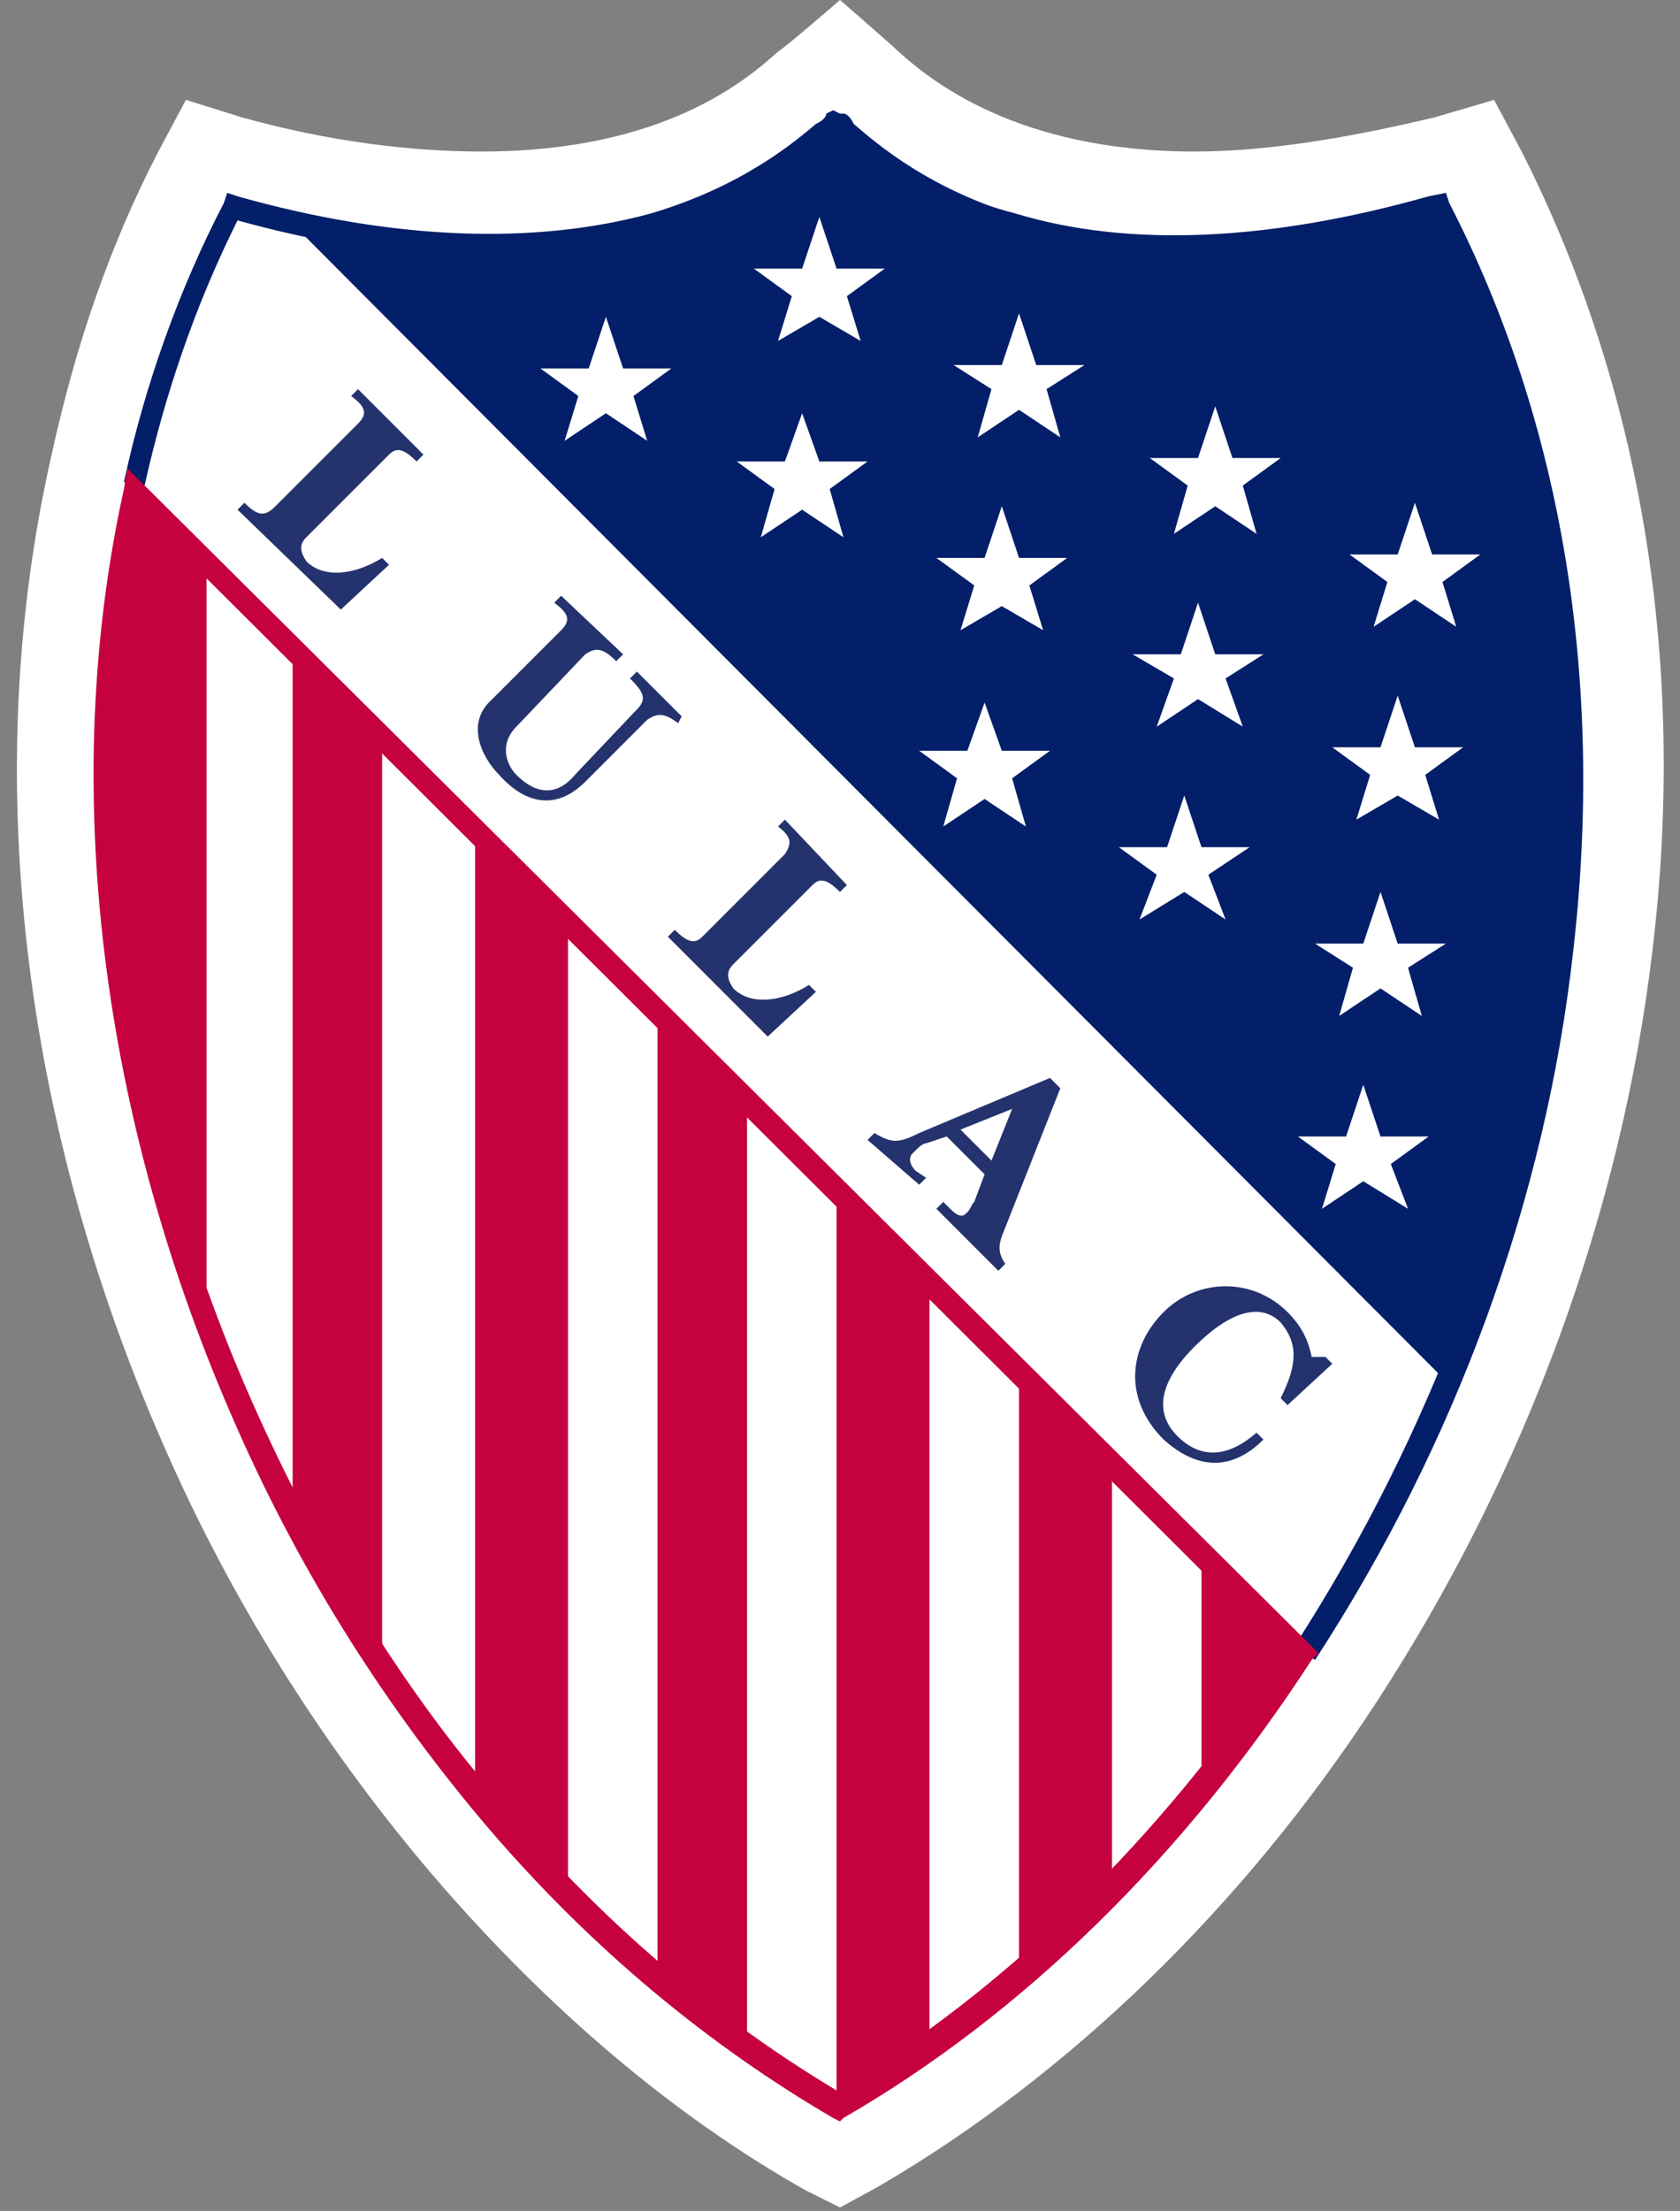 <?xml version="1.0" encoding="utf-8"?>
<!-- Generator: Adobe Illustrator 28.3.0, SVG Export Plug-In . SVG Version: 6.00 Build 0)  -->
<svg version="1.1" id="Layer_1" xmlns="http://www.w3.org/2000/svg" xmlns:xlink="http://www.w3.org/1999/xlink" x="0px" y="0px"
	 viewBox="0 0 48.8 64.2" style="enable-background:new 0 0 48.8 64.2;" xml:space="preserve">
<rect x="0" y="0" width="48.8" height="64.2" fill="#808080" stroke="none"/>
<style type="text/css">
	.st0{fill:#FFFFFF;}
	.st1{fill:#041F69;}
	.st2{fill:#24336D;}
	.st3{fill:#C60140;}
	.st4{clip-path:url(#SVGID_00000030470904242536896580000000795953321475264643_);fill:#C60140;}
</style>
<g>
	<g>
		<path class="st0" d="M23.4,63.6c-3.9-2.2-7.5-5.3-10.7-9c-3.1-3.6-5.8-7.8-7.8-12.3c-4.3-9.6-5.5-19.9-3.4-29.1
			C2.2,10,3.2,7.1,4.6,4.4l0.8-1.5L7,3.4c2.5,0.7,4.9,1,7,1c5.3,0,7.7-2.1,8.6-2.9C22.9,1.3,24.4,0,24.4,0s1.5,1.3,1.7,1.5
			c0.9,0.8,3.4,2.9,8.6,2.9c2.1,0,4.5-0.4,7-1l1.7-0.5l0.8,1.5c3.5,6.9,4.8,14.9,3.8,23.2c-0.9,7.6-3.7,15.2-8,21.8v0
			c-3.9,6-9,10.9-14.5,14.1l-1.1,0.6L23.4,63.6z"/>
		<path class="st0" d="M37.9,48c7.9-12.1,10.8-28.6,4-42C29.6,9.4,25.1,4,24.4,3.5C23.6,4,19.1,9.4,6.9,6c-1.3,2.6-2.3,5.3-2.9,8"/>
		<path class="st1" d="M38.2,48.2l-0.6-0.4c4-6.2,6.6-13.2,7.5-20.3c0.9-7.5-0.3-14.8-3.4-21C37,7.7,32.9,7.8,29.5,6.8
			C26.7,6,25.1,4.6,24.4,4c0,0-0.1,0-0.1-0.1c0,0,0,0-0.1,0.1c-0.7,0.6-2.3,2-5.1,2.8c-3.4,1-7.5,0.9-12.2-0.4
			c-1.2,2.4-2.1,5-2.7,7.7L3.6,14c0.6-2.8,1.6-5.6,2.9-8.1l0.1-0.3l0.3,0.1c4.6,1.3,8.7,1.4,12,0.5c2.7-0.8,4.2-2.1,4.8-2.6
			c0.2-0.1,0.3-0.2,0.3-0.3l0.2-0.1l0.2,0.1c0.1,0.1,0.2,0.2,0.3,0.3c0.6,0.6,2.1,1.9,4.8,2.6c3.3,1,7.4,0.8,12-0.5L42,5.6l0.1,0.3
			c3.3,6.4,4.5,13.9,3.6,21.7C44.9,34.8,42.3,41.9,38.2,48.2"/>
		<path class="st1" d="M42.1,40L8.5,6.4c11,2.4,15.1-2.5,15.8-2.9C25.1,4,29.6,9.4,41.9,6C47.3,16.7,46.6,29.2,42.1,40"/>
		<path class="st1" d="M42.1,40.2L42,40.1L8.2,6.2l0.4,0.1c4.2,0.9,7.9,0.9,10.9-0.1c2.5-0.8,3.8-2,4.5-2.6c0.1-0.1,0.3-0.2,0.3-0.3
			l0.1,0l0.1,0c0.1,0,0.2,0.1,0.3,0.3c0.7,0.6,2.2,1.9,4.9,2.7c3.4,1,7.5,0.8,12.2-0.5l0.1,0L42,6c5,9.9,5.1,22.3,0.2,34.1
			L42.1,40.2z M8.9,6.6l33.1,33.2c4.8-11.6,4.7-23.9-0.2-33.6C37.1,7.4,33,7.6,29.6,6.6c-2.8-0.8-4.3-2.2-5-2.7
			c-0.1-0.1-0.2-0.2-0.2-0.2c-0.1,0-0.1,0.1-0.2,0.2c-0.7,0.6-2.1,1.8-4.6,2.6C16.6,7.4,13,7.5,8.9,6.6"/>
		<polygon class="st0" points="38.4,35.1 38.8,33.8 37.7,33 39.1,33 39.6,31.5 40.1,33 41.5,33 40.4,33.8 40.9,35.1 39.6,34.3 		"/>
		<polygon class="st0" points="38.9,29.5 39.3,28.1 38.2,27.4 39.6,27.4 40.1,25.9 40.6,27.4 42,27.4 40.9,28.1 41.3,29.5 
			40.1,28.7 		"/>
		<polygon class="st0" points="39.4,23.8 39.8,22.5 38.7,21.7 40.1,21.7 40.6,20.2 41.1,21.7 42.5,21.7 41.4,22.5 41.8,23.8 
			40.6,23.1 		"/>
		<polygon class="st0" points="39.9,18.2 40.3,16.9 39.2,16.1 40.6,16.1 41.1,14.6 41.6,16.1 43,16.1 41.9,16.9 42.3,18.2 
			41.1,17.4 		"/>
		<polygon class="st0" points="33.1,26.7 33.6,25.4 32.5,24.6 33.9,24.6 34.4,23.1 34.9,24.6 36.3,24.6 35.1,25.4 35.6,26.7 
			34.4,25.9 		"/>
		<polygon class="st0" points="33.6,21.1 34.1,19.7 32.9,19 34.3,19 34.8,17.5 35.3,19 36.7,19 35.6,19.7 36.1,21.1 34.8,20.3 		"/>
		<polygon class="st0" points="34.1,15.5 34.5,14.1 33.4,13.3 34.8,13.3 35.3,11.8 35.8,13.3 37.2,13.3 36.1,14.1 36.5,15.5 
			35.3,14.7 		"/>
		<polygon class="st0" points="27.4,24 27.8,22.6 26.7,21.8 28.1,21.8 28.6,20.4 29.1,21.8 30.5,21.8 29.4,22.6 29.8,24 28.6,23.2 
					"/>
		<polygon class="st0" points="27.9,18.3 28.3,17 27.2,16.2 28.6,16.2 29.1,14.7 29.6,16.2 31,16.2 29.9,17 30.3,18.3 29.1,17.6 		
			"/>
		<polygon class="st0" points="28.4,12.7 28.8,11.3 27.7,10.6 29.1,10.6 29.6,9.1 30.1,10.6 31.5,10.6 30.4,11.3 30.8,12.7 
			29.6,11.9 		"/>
		<polygon class="st0" points="22.1,15.6 22.5,14.2 21.4,13.4 22.8,13.4 23.3,12 23.8,13.4 25.2,13.4 24.1,14.2 24.5,15.6 
			23.3,14.8 		"/>
		<polygon class="st0" points="22.6,9.9 23,8.6 21.9,7.8 23.3,7.8 23.8,6.3 24.3,7.8 25.7,7.8 24.6,8.6 25,9.9 23.8,9.2 		"/>
		<polygon class="st0" points="16.4,12.8 16.8,11.5 15.7,10.7 17.1,10.7 17.6,9.2 18.1,10.7 19.5,10.7 18.4,11.5 18.8,12.8 17.6,12 
					"/>
		<path class="st2" d="M6.9,14.8l0.2-0.2C7.5,15,7.7,15,8,14.7l2.4-2.4c0.3-0.3,0.2-0.5-0.2-0.8l0.2-0.2l1.9,1.9l-0.2,0.2
			c-0.4-0.4-0.6-0.4-0.8-0.2l-2.4,2.4c-0.2,0.2-0.2,0.4,0,0.7c0.5,0.5,1.4,0.4,2.2-0.1l0.2,0.2l-1.4,1.3L6.9,14.8z"/>
		<path class="st2" d="M18.1,19l-0.2,0.2c-0.4-0.4-0.6-0.4-0.9-0.2L15,21.1c-0.5,0.5-0.3,1.1,0,1.4c0.6,0.6,1.2,0.6,1.7,0l1.8-1.9
			c0.3-0.3,0.2-0.5-0.2-0.9l0.2-0.2l1.3,1.3L19.7,21c-0.4-0.3-0.6-0.3-0.9-0.1l-1.8,1.8c-0.8,0.8-1.7,0.7-2.5-0.2
			C14,22,13.5,21,14.3,20.3l2-2c0.3-0.3,0.2-0.5-0.2-0.8l0.2-0.2L18.1,19z"/>
		<path class="st2" d="M19.4,27.2l0.2-0.2c0.4,0.4,0.6,0.4,0.8,0.2l2.4-2.4c0.2-0.3,0.2-0.5-0.2-0.8l0.2-0.2l1.8,1.9l-0.2,0.2
			c-0.4-0.4-0.6-0.4-0.8-0.2L21.3,28c-0.2,0.2-0.2,0.4,0,0.7c0.5,0.5,1.4,0.4,2.2-0.1l0.2,0.2l-1.4,1.3L19.4,27.2z"/>
		<path class="st2" d="M25.2,33.1l0.2-0.2c0.5,0.3,0.7,0.3,1.3,0l3.8-1.6l0.3,0.3l-1.7,4.3c-0.1,0.3-0.1,0.5,0.1,0.8l-0.2,0.2
			l-1.8-1.8l0.2-0.2l0.2,0.2c0.3,0.3,0.4,0.2,0.5,0.1c0.1-0.1,0.1-0.2,0.2-0.3l0.3-0.8L27.5,33l-0.6,0.2c-0.1,0-0.2,0.1-0.4,0.3
			c-0.1,0.1-0.1,0.3,0.1,0.5l0.3,0.2l-0.2,0.2L25.2,33.1z M29.4,32.2l-1.5,0.6l0.9,0.9L29.4,32.2z"/>
		<path class="st2" d="M37.4,40.8l-0.2-0.2c0.5-1,0.5-1.6,0-2.2c-0.6-0.6-1.5-0.3-2.5,0.7c-1,1-1.2,1.9-0.5,2.6
			c0.7,0.7,1.5,0.6,2.3-0.1l0.2,0.2c-0.9,0.9-1.9,0.9-2.9,0c-1.2-1.2-1-2.7,0-3.7c1-1,2.6-1,3.6,0c0.4,0.4,0.6,0.8,0.7,1.3l0.4,0
			l0.2,0.2L37.4,40.8z"/>
		<path class="st0" d="M37.9,48L3.9,14.2c-4,18,5.9,38.6,20.4,47C29.6,58.1,34.2,53.5,37.9,48"/>
		<path class="st3" d="M24.4,61.6l-0.2-0.1c-3.6-2.1-7-4.9-10-8.4c-2.9-3.4-5.4-7.3-7.3-11.6c-4-9-5.2-18.7-3.3-27.3l0.1-0.6
			L38.3,48l-0.2,0.2c-3.7,5.7-8.4,10.3-13.6,13.3L24.4,61.6z M4.1,14.9c-1.7,8.3-0.5,17.6,3.4,26.2c1.9,4.2,4.3,8.1,7.2,11.4
			c2.9,3.4,6.1,6.1,9.6,8.2c4.9-2.9,9.4-7.3,13-12.7L4.1,14.9z"/>
		<g>
			<defs>
				<path id="SVGID_1_" d="M24.4,61.2c5.2-3,9.9-7.7,13.5-13.2L3.9,14.2C-0.1,32.2,9.8,52.7,24.4,61.2"/>
			</defs>
			<clipPath id="SVGID_00000130636137698567557490000014126163228859297922_">
				<use xlink:href="#SVGID_1_"  style="overflow:visible;"/>
			</clipPath>
			
				<rect x="13.8" y="24" style="clip-path:url(#SVGID_00000130636137698567557490000014126163228859297922_);fill:#C60140;" width="2.7" height="31.2"/>
			
				<rect x="34.9" y="45.1" style="clip-path:url(#SVGID_00000130636137698567557490000014126163228859297922_);fill:#C60140;" width="2.6" height="6.9"/>
			
				<rect x="29.6" y="39.8" style="clip-path:url(#SVGID_00000130636137698567557490000014126163228859297922_);fill:#C60140;" width="2.7" height="17.3"/>
			
				<rect x="24.3" y="34.4" style="clip-path:url(#SVGID_00000130636137698567557490000014126163228859297922_);fill:#C60140;" width="2.7" height="26.7"/>
			
				<rect x="19.1" y="29.1" style="clip-path:url(#SVGID_00000130636137698567557490000014126163228859297922_);fill:#C60140;" width="2.6" height="30.6"/>
			
				<rect x="8.5" y="18.7" style="clip-path:url(#SVGID_00000130636137698567557490000014126163228859297922_);fill:#C60140;" width="2.6" height="30"/>
			
				<rect x="3.3" y="14.6" style="clip-path:url(#SVGID_00000130636137698567557490000014126163228859297922_);fill:#C60140;" width="2.7" height="23.7"/>
		</g>
	</g>
</g>
</svg>
